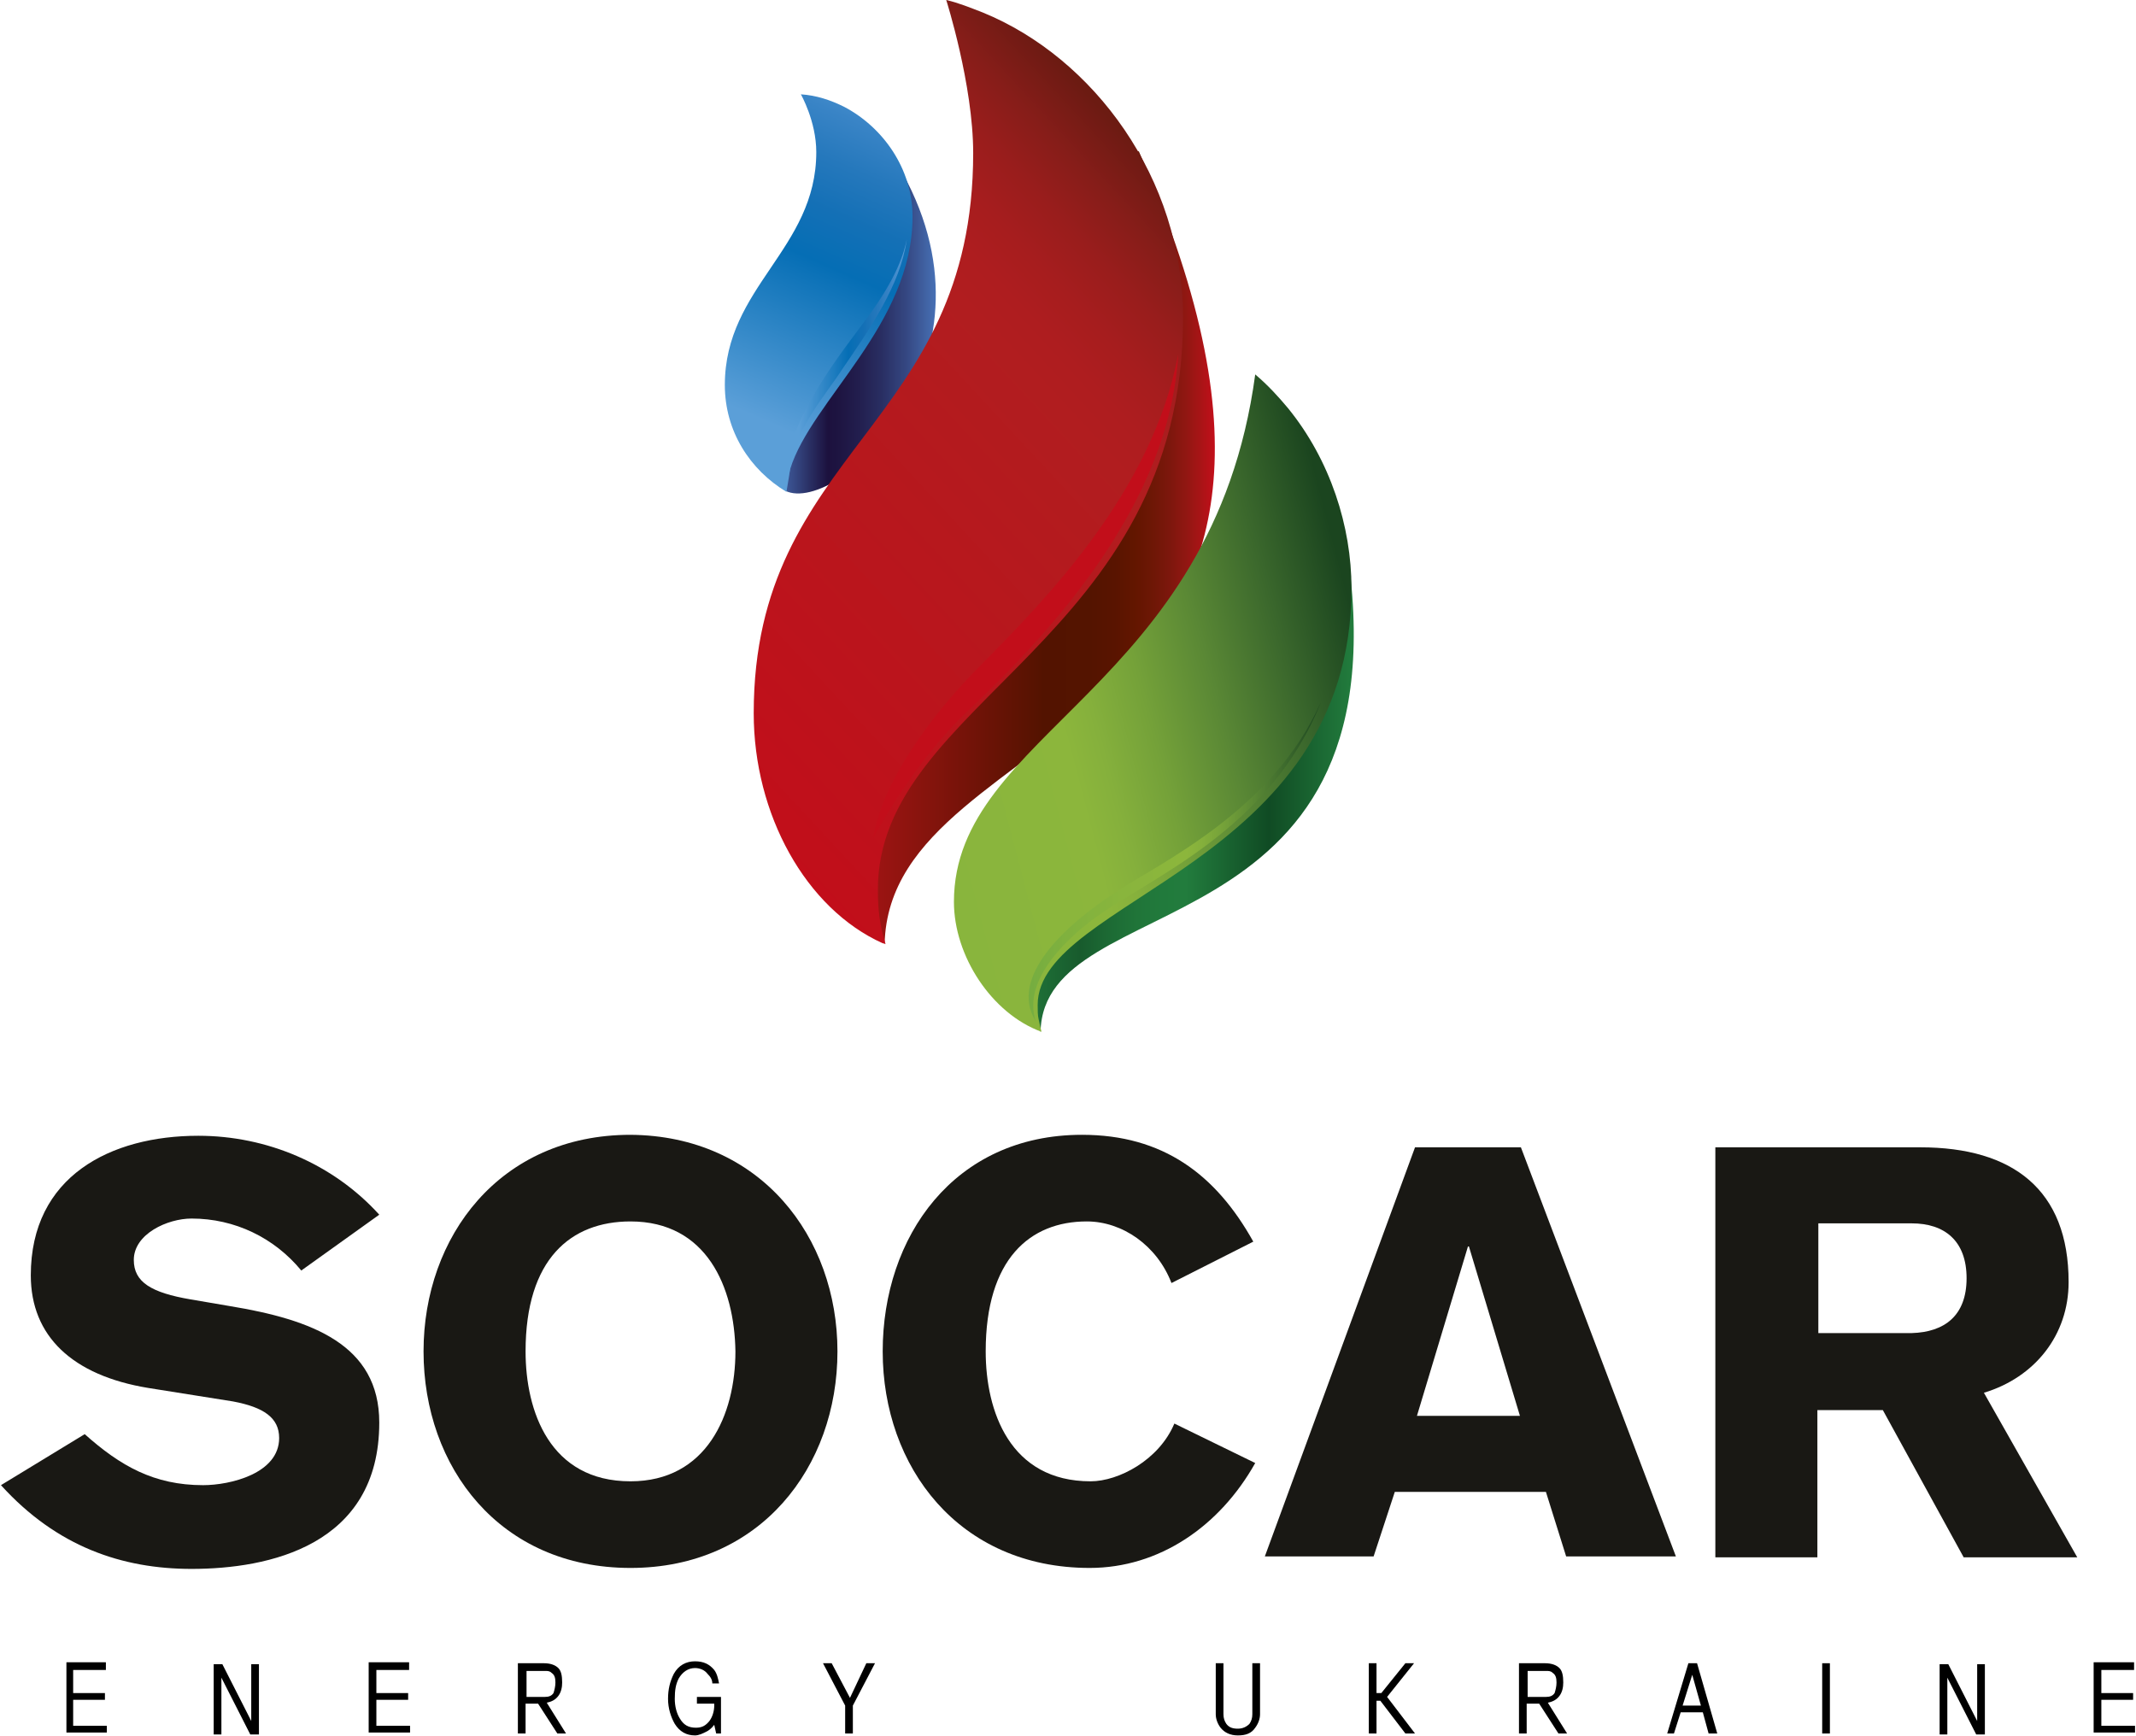 <?xml version="1.0" encoding="utf-8"?>
<!-- Generator: Adobe Illustrator 21.0.0, SVG Export Plug-In . SVG Version: 6.00 Build 0)  -->
<svg version="1.1" id="Слой_1" xmlns="http://www.w3.org/2000/svg" xmlns:xlink="http://www.w3.org/1999/xlink" x="0px" y="0px"
	 viewBox="0 0 221.9 180.4" style="enable-background:new 0 0 221.9 180.4;" xml:space="preserve">
<style type="text/css">
	.st0{fill:url(#SVGID_1_);}
	.st1{fill:url(#SVGID_2_);}
	.st2{fill:url(#SVGID_3_);}
	.st3{fill:url(#SVGID_4_);}
	.st4{fill:url(#SVGID_5_);}
	.st5{fill:url(#SVGID_6_);}
	.st6{fill:#C20E1A;}
	.st7{fill:url(#SVGID_7_);}
	.st8{fill:url(#SVGID_8_);}
	.st9{fill:#191814;}
</style>
<g>
	<g>
		<linearGradient id="SVGID_1_" gradientUnits="userSpaceOnUse" x1="87.638" y1="56.92" x2="126.167" y2="56.92">
			<stop  offset="0" style="stop-color:#AA1416"/>
			<stop  offset="0.54" style="stop-color:#531300"/>
			<stop  offset="0.662" style="stop-color:#541400"/>
			<stop  offset="0.732" style="stop-color:#591400"/>
			<stop  offset="0.788" style="stop-color:#631600"/>
			<stop  offset="0.838" style="stop-color:#6F1706"/>
			<stop  offset="0.882" style="stop-color:#7E170D"/>
			<stop  offset="0.924" style="stop-color:#911712"/>
			<stop  offset="0.962" style="stop-color:#A81416"/>
			<stop  offset="0.998" style="stop-color:#C10F1A"/>
			<stop  offset="1" style="stop-color:#C20E1A"/>
		</linearGradient>
		<path class="st0" d="M91.9,98.1c0.5-24,54-19.8,26.4-82.4C96.3,27.9,79.4,84.2,91.9,98.1z"/>
		<linearGradient id="SVGID_2_" gradientUnits="userSpaceOnUse" x1="79.292" y1="34.091" x2="97.212" y2="34.091">
			<stop  offset="0" style="stop-color:#4771B4"/>
			<stop  offset="4.255641e-02" style="stop-color:#456BAE"/>
			<stop  offset="0.105" style="stop-color:#3F5E9E"/>
			<stop  offset="0.181" style="stop-color:#364985"/>
			<stop  offset="0.266" style="stop-color:#2A3065"/>
			<stop  offset="0.358" style="stop-color:#1E1644"/>
			<stop  offset="0.374" style="stop-color:#1C113E"/>
			<stop  offset="0.445" style="stop-color:#1E1542"/>
			<stop  offset="0.553" style="stop-color:#221E4E"/>
			<stop  offset="0.684" style="stop-color:#292E62"/>
			<stop  offset="0.834" style="stop-color:#354883"/>
			<stop  offset="0.998" style="stop-color:#4770B4"/>
			<stop  offset="1" style="stop-color:#4771B4"/>
		</linearGradient>
		<path class="st1" d="M81.6,51c5.4,2.6,23.6-13.9,11.6-34C78.3,27.2,77.1,41.2,81.6,51z"/>
		<linearGradient id="SVGID_3_" gradientUnits="userSpaceOnUse" x1="104.719" y1="82.744" x2="140.598" y2="82.744">
			<stop  offset="0" style="stop-color:#227C3D"/>
			<stop  offset="0.209" style="stop-color:#185B2D"/>
			<stop  offset="0.231" style="stop-color:#195F2F"/>
			<stop  offset="0.303" style="stop-color:#1D6C35"/>
			<stop  offset="0.376" style="stop-color:#207539"/>
			<stop  offset="0.447" style="stop-color:#217A3C"/>
			<stop  offset="0.515" style="stop-color:#227C3D"/>
			<stop  offset="0.755" style="stop-color:#104B24"/>
			<stop  offset="1" style="stop-color:#227C3D"/>
		</linearGradient>
		<path class="st2" d="M108.1,107.2c0.3-15.2,37.4-7.9,32-49C125.7,76.6,94.5,80.7,108.1,107.2z"/>
		<linearGradient id="SVGID_4_" gradientUnits="userSpaceOnUse" x1="67.307" y1="74.809" x2="124.359" y2="21.92">
			<stop  offset="0" style="stop-color:#C20E1A"/>
			<stop  offset="0.687" style="stop-color:#B11D1F"/>
			<stop  offset="0.74" style="stop-color:#AE1D1F"/>
			<stop  offset="0.798" style="stop-color:#A61D1E"/>
			<stop  offset="0.86" style="stop-color:#991D1C"/>
			<stop  offset="0.922" style="stop-color:#871D19"/>
			<stop  offset="0.986" style="stop-color:#711B14"/>
			<stop  offset="1" style="stop-color:#6C1B12"/>
		</linearGradient>
		<path class="st3" d="M122.9,33c0-14.5-9.3-27-20.8-31.7c-1.3-0.5-2.5-1-3.8-1.3c0,0,2.8,8.8,2.8,15.9c0,28.5-22.8,30.8-22.8,58.2
			c0,10.5,5.4,20.3,13.4,23.9c0.1,0,0.2,0,0.3,0.1c-0.6-2-0.8-3.5-0.8-5.6C91.1,72.8,122.9,66.6,122.9,33z"/>
		<linearGradient id="SVGID_5_" gradientUnits="userSpaceOnUse" x1="73.89" y1="84.971" x2="141.421" y2="67.283">
			<stop  offset="0" style="stop-color:#75AD40"/>
			<stop  offset="0.129" style="stop-color:#80B13E"/>
			<stop  offset="0.312" style="stop-color:#89B53D"/>
			<stop  offset="0.54" style="stop-color:#8CB63C"/>
			<stop  offset="0.589" style="stop-color:#85B03C"/>
			<stop  offset="0.669" style="stop-color:#74A139"/>
			<stop  offset="0.771" style="stop-color:#5A8835"/>
			<stop  offset="0.888" style="stop-color:#3A672C"/>
			<stop  offset="1" style="stop-color:#1B451F"/>
		</linearGradient>
		<path class="st4" d="M133.8,42.4c-1-1.2-2.1-2.4-3.4-3.5C126,71.6,99.1,76.1,99.1,93.7c0,5.6,3.9,11.6,9.1,13.5
			c-0.1-0.4-0.2-0.8-0.3-1.3c-0.1-0.4-0.1-0.9-0.1-1.5c0-11,32.6-14.5,32.6-43.3C140.4,54.7,138.2,47.8,133.8,42.4z"/>
		<linearGradient id="SVGID_6_" gradientUnits="userSpaceOnUse" x1="76.043" y1="47.428" x2="93.431" y2="8.098">
			<stop  offset="0.11" style="stop-color:#5B9FD8"/>
			<stop  offset="0.515" style="stop-color:#056EB5"/>
			<stop  offset="0.638" style="stop-color:#1470B6"/>
			<stop  offset="0.751" style="stop-color:#2578BC"/>
			<stop  offset="0.862" style="stop-color:#3984C6"/>
			<stop  offset="0.97" style="stop-color:#5398D4"/>
			<stop  offset="1" style="stop-color:#5B9FD8"/>
		</linearGradient>
		<path class="st5" d="M87.7,11.1c-1.4-0.7-2.9-1.2-4.5-1.3c0,0,1.6,2.8,1.6,6c0,10.1-9.5,14-9.5,24.2c0,4.8,2.6,8.8,6.4,11.1
			c0.1-0.6,0.2-1.2,0.3-1.8c0-0.2,0.1-0.4,0.1-0.6c2.2-7.1,12.7-15,12.7-26.2C94.8,17.5,91.7,13.2,87.7,11.1z"/>
		<path class="st6" d="M90.7,87.1c0.9-5.7,5.9-12.7,11.1-17.9c6.8-6.9,17.9-18.1,20.6-32.4c-0.9,15.5-13,28.7-22,37.2
			C96.7,77.5,93.1,82.7,90.7,87.1z"/>
		<linearGradient id="SVGID_7_" gradientUnits="userSpaceOnUse" x1="106.904" y1="89.528" x2="137.251" y2="89.528">
			<stop  offset="0" style="stop-color:#75AD40"/>
			<stop  offset="0.129" style="stop-color:#80B13E"/>
			<stop  offset="0.312" style="stop-color:#89B53D"/>
			<stop  offset="0.54" style="stop-color:#8CB63C"/>
			<stop  offset="0.589" style="stop-color:#85B03C"/>
			<stop  offset="0.669" style="stop-color:#74A139"/>
			<stop  offset="0.771" style="stop-color:#5A8835"/>
			<stop  offset="0.888" style="stop-color:#3A672C"/>
			<stop  offset="1" style="stop-color:#1B451F"/>
		</linearGradient>
		<path class="st7" d="M107.6,106.1c-2.8-4.5,2.9-9.9,8.3-13.4c4.7-3.1,16.3-8.5,21.3-19.7c-5.3,13.3-17.8,18.2-23.5,22.4
			C111.4,97.1,106.1,101.6,107.6,106.1z"/>
		<linearGradient id="SVGID_8_" gradientUnits="userSpaceOnUse" x1="81.597" y1="37.349" x2="94.269" y2="37.349">
			<stop  offset="0.11" style="stop-color:#5B9FD8"/>
			<stop  offset="0.515" style="stop-color:#056EB5"/>
			<stop  offset="0.638" style="stop-color:#1470B6"/>
			<stop  offset="0.751" style="stop-color:#2578BC"/>
			<stop  offset="0.862" style="stop-color:#3984C6"/>
			<stop  offset="0.97" style="stop-color:#5398D4"/>
			<stop  offset="1" style="stop-color:#5B9FD8"/>
		</linearGradient>
		<path class="st8" d="M81.6,49.8c-0.1-6,6.1-13.5,8.5-16.8c3.1-4.2,3.8-6.7,4.1-8.1c-0.7,4.8-3.8,9.2-6.8,13.6
			C86.1,40.6,82.3,44.8,81.6,49.8z"/>
	</g>
	<g>
		<g>
			<path class="st9" d="M8.8,149c3.7,3.3,7.2,5.3,12.3,5.3c2.8,0,7.9-1.2,7.9-4.9c0-2.1-1.6-3.2-4.8-3.8l-8.8-1.4
				c-7.9-1.3-12.2-5.4-12.2-11.7c0-10.3,8.3-14.5,17.4-14.5c7.1,0,14,2.9,18.8,8.2l-8.1,5.8c-2.8-3.4-6.9-5.4-11.4-5.4
				c-2.5,0-6,1.6-6,4.3c0,2.3,1.8,3.4,5.9,4.1l4.1,0.7c8.5,1.4,15.5,4,15.5,12.1c0,12.8-11.5,15.2-19.5,15.2c-7.2,0-14-2.3-19.8-8.7
				L8.8,149z"/>
			<path class="st9" d="M65.5,162.9c-13.6,0-21.5-10.5-21.5-22.5c0-11.9,7.9-22.5,21.5-22.5C79,118,87,128.5,87,140.4
				C87,152.4,79,162.9,65.5,162.9z M65.5,126.9c-6.2,0-10.9,3.9-10.9,13.5c0,6.2,2.5,13.5,10.9,13.5c7.9,0,10.9-6.9,10.9-13.5
				C76.3,133.7,73.4,126.9,65.5,126.9z"/>
			<path class="st9" d="M121.7,133.3c-1.5-3.9-5.1-6.4-8.8-6.4c-5.9,0-10.5,3.9-10.5,13.5c0,6.2,2.5,13.5,10.9,13.5
				c2.9,0,7.1-2.2,8.7-6l8.4,4.1c-3.7,6.6-10,10.9-17.2,10.9c-13.6,0-21.5-10.5-21.5-22.5c0-11.9,7.4-22.5,20.7-22.5
				c8.4,0,13.9,4.1,17.8,11.1L121.7,133.3z"/>
			<path class="st9" d="M147,119.2h11l16.1,42.5h-11.4l-2.1-6.7h-15.7l-2.2,6.7h-11.3L147,119.2z M157.9,147.1l-5.3-17.6h-0.1
				l-5.3,17.6H157.9z"/>
			<path class="st9" d="M178.2,119.2h21.3c9.6,0,15.4,4.4,15.4,14c0,5.5-3.5,9.9-8.8,11.5l9.7,17.1H204l-8.4-15.3h-6.8v15.3h-10.6
				V119.2z M188.9,138.5h9.7c3.4-0.1,5.7-1.8,5.7-5.7c0-3.9-2.3-5.7-5.7-5.7h-9.7V138.5z"/>
		</g>
	</g>
	<g>
		<path d="M11,172.8v0.7H7.6v2.4h3.3v0.7H7.6v2.7h3.5v0.7H6.9v-7.3H11z"/>
		<path d="M23,174.3v5.9h-0.8v-7.3h0.9l3,5.9v-5.9h0.8v7.3h-0.9L23,174.3z"/>
		<path d="M42.5,172.8v0.7h-3.4v2.4h3.3v0.7h-3.3v2.7h3.5v0.7h-4.3v-7.3H42.5z"/>
		<path d="M58.8,180.1h-0.9l-2-3.1h-1.3v3.1h-0.8v-7.3h2.7c0.7,0,1.2,0.2,1.5,0.5c0.3,0.3,0.4,0.8,0.4,1.5c0,0.5-0.1,1-0.4,1.4
			c-0.3,0.4-0.7,0.6-1.2,0.7L58.8,180.1z M57.7,174.8c0-0.5-0.1-0.8-0.4-1c-0.2-0.2-0.4-0.2-0.7-0.2h-1.9v2.7h1.9
			c0.4,0,0.7-0.1,0.9-0.4C57.6,175.6,57.7,175.2,57.7,174.8z"/>
		<path d="M74.9,176.2v3.9h-0.5l-0.2-0.9c-0.3,0.4-0.6,0.6-0.8,0.7c-0.4,0.2-0.8,0.4-1.2,0.4c-0.9,0-1.6-0.4-2.1-1.2
			c-0.4-0.7-0.7-1.6-0.7-2.6c0-1,0.2-1.8,0.6-2.6c0.5-0.9,1.3-1.3,2.2-1.3c0.9,0,1.5,0.3,2,0.9c0.3,0.4,0.4,0.9,0.5,1.4H74
			c0-0.4-0.2-0.7-0.5-1c-0.3-0.4-0.8-0.6-1.3-0.6c-0.7,0-1.3,0.4-1.7,1.1c-0.3,0.6-0.4,1.2-0.4,2.1c0,0.8,0.2,1.5,0.5,2
			c0.4,0.7,0.9,1,1.7,1c0.6,0,1-0.2,1.4-0.7c0.3-0.4,0.5-1,0.5-1.6V177h-1.8v-0.7H74.9z"/>
		<path d="M88.3,176.4l1.7-3.6h0.9l-2.3,4.4v2.9h-0.8v-2.9l-2.3-4.4h0.9L88.3,176.4z"/>
		<path d="M127.1,178.1c0,0.4,0.1,0.7,0.3,1c0.3,0.4,0.7,0.5,1.2,0.5c0.5,0,0.9-0.2,1.2-0.5c0.2-0.3,0.3-0.6,0.3-1v-5.3h0.8v5.3
			c0,0.5-0.2,1-0.5,1.4c-0.4,0.6-1,0.8-1.8,0.8c-0.8,0-1.4-0.3-1.8-0.8c-0.3-0.4-0.5-0.9-0.5-1.4v-5.3h0.8V178.1z"/>
		<path d="M143,180.1h-0.8v-7.3h0.8v3.1h0.5l2.5-3.1l0.9,0l-2.8,3.5l2.9,3.8h-1l-2.6-3.4H143V180.1z"/>
		<path d="M162.8,180.1h-0.9l-2-3.1h-1.3v3.1h-0.8v-7.3h2.7c0.7,0,1.2,0.2,1.5,0.5c0.3,0.3,0.4,0.8,0.4,1.5c0,0.5-0.1,1-0.4,1.4
			c-0.3,0.4-0.7,0.6-1.2,0.7L162.8,180.1z M161.7,174.8c0-0.5-0.1-0.8-0.4-1c-0.2-0.2-0.4-0.2-0.7-0.2h-1.9v2.7h1.9
			c0.4,0,0.7-0.1,0.9-0.4C161.6,175.6,161.7,175.2,161.7,174.8z"/>
		<path d="M173.2,180.1l2.2-7.3h0.9l2.1,7.3h-0.9l-0.6-2.2h-2.3l-0.7,2.2H173.2z M176.7,177.2l-0.9-3.2l-1,3.2H176.7z"/>
		<path d="M190.1,172.8v7.3h-0.8v-7.3H190.1z"/>
		<path d="M202.3,174.3v5.9h-0.8v-7.3h0.9l3,5.9v-5.9h0.8v7.3h-0.9L202.3,174.3z"/>
		<path d="M221.7,172.8v0.7h-3.4v2.4h3.3v0.7h-3.3v2.7h3.5v0.7h-4.3v-7.3H221.7z"/>
	</g>
</g>
</svg>
